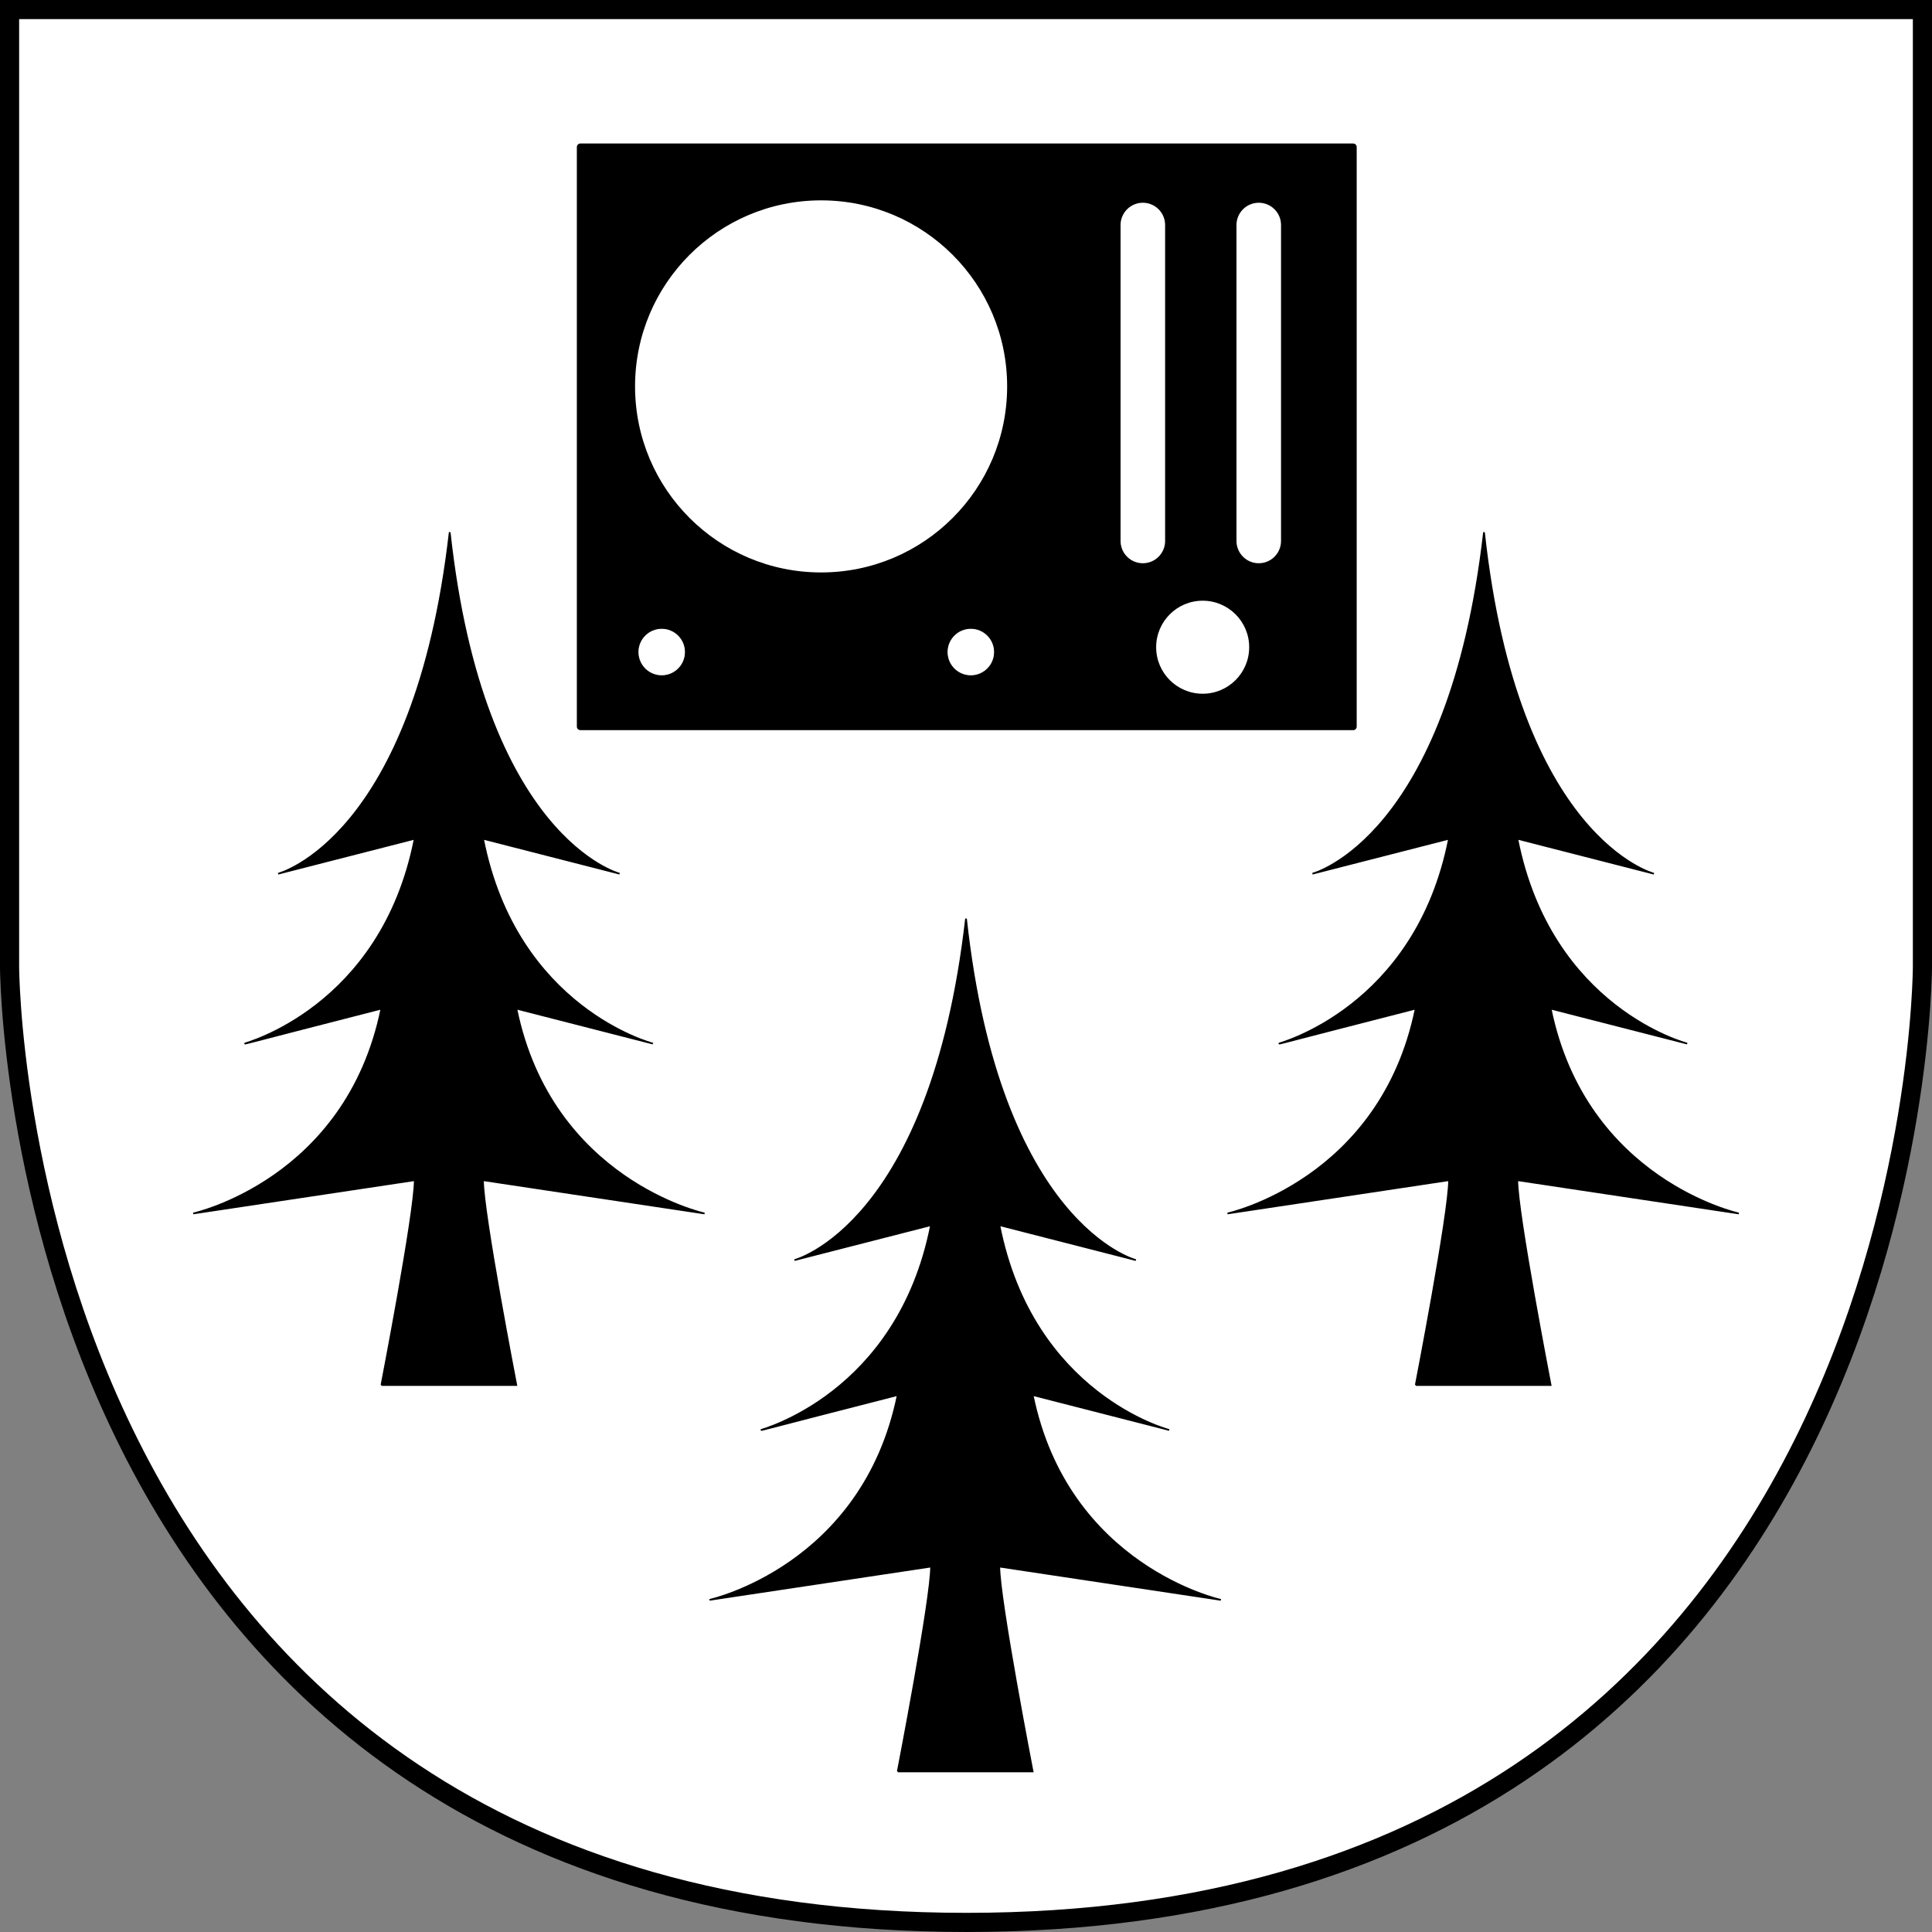 <?xml version="1.0" encoding="UTF-8" standalone="no"?>
<!-- Created with Inkscape (http://www.inkscape.org/) -->

<svg
   xmlns:dc="http://purl.org/dc/elements/1.1/"
   xmlns:cc="http://creativecommons.org/ns#"
   xmlns:rdf="http://www.w3.org/1999/02/22-rdf-syntax-ns#"
   xmlns:svg="http://www.w3.org/2000/svg"
   xmlns="http://www.w3.org/2000/svg"
   xmlns:sodipodi="http://sodipodi.sourceforge.net/DTD/sodipodi-0.dtd"
   xmlns:inkscape="http://www.inkscape.org/namespaces/inkscape"
   width="100mm"
   height="100mm"
   viewBox="0 0 100 100"
   version="1.1"
   id="svg8"
   sodipodi:docname="logo.svg"
   inkscape:version="0.92.3 (2405546, 2018-03-11)">
  <rect x="0" y="0" width="100" height="100" fill="#808080" stroke="none"/>
  <defs
     id="defs2" />
  <sodipodi:namedview
     id="base"
     pagecolor="#ffffff"
     bordercolor="#666666"
     borderopacity="1.0"
     inkscape:pageopacity="0.0"
     inkscape:pageshadow="2"
     inkscape:zoom="5.6568542"
     inkscape:cx="168.25663"
     inkscape:cy="298.26116"
     inkscape:document-units="mm"
     inkscape:current-layer="layer1"
     showgrid="false"
     inkscape:window-width="1920"
     inkscape:window-height="1017"
     inkscape:window-x="1912"
     inkscape:window-y="-8"
     inkscape:window-maximized="1"
     showguides="true">
    <sodipodi:guide
       position="0,0"
       orientation="0,377.953"
       id="guide5287"
       inkscape:locked="false" />
    <sodipodi:guide
       position="40,0"
       orientation="1,0"
       id="guide5289"
       inkscape:locked="false"
       inkscape:label=""
       inkscape:color="rgb(0,0,255)" />
    <sodipodi:guide
       position="100,100"
       orientation="0,-377.953"
       id="guide5291"
       inkscape:locked="false" />
    <sodipodi:guide
       position="0,100"
       orientation="377.953,0"
       id="guide5293"
       inkscape:locked="false" />
  </sodipodi:namedview>
  <g
     inkscape:label="Layer 1"
     inkscape:groupmode="layer"
     id="layer1"
     transform="translate(0,-197)">
    <path
       d="m 50.03,197.495 c -5.799,0 0,0 -49.535,0 0,6.705 0,49.535 0,49.535 0,0 0.06,49.474 49.535,49.474 49.474,0 49.474,-49.474 49.474,-49.474 0,0 0,-49.535 0,-49.535 0,0 -43.675,0 -49.474,0 z"
       id="Plate"
       inkscape:connector-curvature="0"
       style="fill:#ffffff;fill-opacity:1;stroke:#000000;stroke-width:0.991;stroke-miterlimit:4;stroke-dasharray:none;stroke-opacity:1"
       inkscape:label="#Unnamed" />
    <path
       d="m 46.465,288.689 c 0,0 6.983,0 6.983,0 0,0 -1.724,-8.88 -1.724,-10.604 0,0 11.467,1.724 11.467,1.724 0,0 -7.932,-1.724 -9.742,-10.604 0,0 7.07,1.811 7.07,1.811 0,0 -7.07,-1.811 -8.794,-10.604 0,0 7.07,1.811 7.07,1.811 0,0 -7.07,-1.811 -8.794,-17.674 -1.811,15.864 -8.88,17.674 -8.88,17.674 0,0 0,0 7.07,-1.811 -1.724,8.794 -8.88,10.604 -8.794,10.604 0.086,0 0,0 7.07,-1.811 -1.811,8.88 -9.742,10.604 -9.742,10.604 0,0 11.467,-1.724 11.467,-1.724 0,1.724 -1.724,10.604 -1.724,10.604 z"
       id="Tree #2"
       inkscape:connector-curvature="0"
       style="fill:#000000;fill-opacity:1;stroke:#000000;stroke-width:0.086" />
    <path
       style="fill:#000000;fill-opacity:1;stroke:#000000;stroke-width:0.086"
       inkscape:connector-curvature="0"
       id="path4539"
       d="m 19.741,268.689 c 0,0 6.983,0 6.983,0 0,0 -1.724,-8.88 -1.724,-10.604 0,0 11.467,1.724 11.467,1.724 0,0 -7.932,-1.724 -9.742,-10.604 0,0 7.07,1.811 7.07,1.811 0,0 -7.07,-1.811 -8.794,-10.604 0,0 7.07,1.811 7.07,1.811 0,0 -7.07,-1.811 -8.794,-17.674 -1.811,15.864 -8.88,17.674 -8.88,17.674 0,0 0,0 7.07,-1.811 -1.724,8.794 -8.88,10.604 -8.794,10.604 0.086,0 0,0 7.07,-1.811 -1.811,8.88 -9.742,10.604 -9.742,10.604 0,0 11.467,-1.724 11.467,-1.724 0,1.724 -1.724,10.604 -1.724,10.604 z" />
    <path
       style="fill:#000000;fill-opacity:1;stroke:#000000;stroke-width:0.086"
       inkscape:connector-curvature="0"
       id="path4541"
       d="m 73.276,268.689 c 0,0 6.983,0 6.983,0 0,0 -1.724,-8.88 -1.724,-10.604 0,0 11.467,1.724 11.467,1.724 0,0 -7.932,-1.724 -9.742,-10.604 0,0 7.07,1.811 7.07,1.811 0,0 -7.07,-1.811 -8.794,-10.604 0,0 7.07,1.811 7.07,1.811 0,0 -7.07,-1.811 -8.794,-17.674 -1.811,15.864 -8.88,17.674 -8.88,17.674 0,0 0,0 7.07,-1.811 -1.724,8.794 -8.88,10.604 -8.794,10.604 0.086,0 0,0 7.07,-1.811 -1.811,8.88 -9.742,10.604 -9.742,10.604 0,0 11.467,-1.724 11.467,-1.724 0,1.724 -1.724,10.604 -1.724,10.604 z" />
    <path
       sodipodi:nodetypes="ccczczcc"
       inkscape:connector-curvature="0"
       id="path5299"
       d="m 70.04,234.61 v -15 -15 c 0,0 -13.333,0 -20,0 -6.667,0 -20,0 -20,0 0,0 0,10 0,15 0,5 0,15 0,15 z"
       style="fill:#000000;fill-opacity:1;stroke:#000000;stroke-width:0.365;stroke-linecap:square;stroke-linejoin:round;stroke-miterlimit:4;stroke-dasharray:none;stroke-opacity:1;opacity:1" />
    <ellipse
       style="opacity:1;fill:#ffffff;fill-opacity:1;stroke:#000000;stroke-width:0.371;stroke-linecap:square;stroke-linejoin:round;stroke-miterlimit:4;stroke-dasharray:none;stroke-opacity:1"
       id="path821"
       cx="42.5"
       cy="217"
       rx="9.815"
       ry="9.815" />
    <path
       style="fill:none;fill-opacity:1;stroke:#ffffff;stroke-width:2.306;stroke-linecap:round;stroke-linejoin:miter;stroke-miterlimit:4;stroke-dasharray:none;stroke-opacity:1"
       d="M 59.153,208.647 V 225"
       id="path825"
       inkscape:connector-curvature="0"
       sodipodi:nodetypes="cc" />
    <path
       style="fill:none;fill-opacity:1;stroke:#ffffff;stroke-width:2.306;stroke-linecap:round;stroke-linejoin:miter;stroke-miterlimit:4;stroke-dasharray:none;stroke-opacity:1"
       d="m 65.153,208.647 v 16.353"
       id="path825-6"
       inkscape:connector-curvature="0"
       sodipodi:nodetypes="cc" />
    <circle
       style="opacity:1;fill:#ffffff;fill-opacity:1;stroke:#000000;stroke-width:0.093;stroke-linecap:square;stroke-linejoin:round;stroke-miterlimit:4;stroke-dasharray:none;stroke-opacity:1"
       id="path821-0"
       cx="62.25"
       cy="230.5"
       r="2.454" />
    <ellipse
       style="opacity:1;fill:#ffffff;fill-opacity:1;stroke:#000000;stroke-width:0.046;stroke-linecap:square;stroke-linejoin:round;stroke-miterlimit:4;stroke-dasharray:none;stroke-opacity:1"
       id="path821-0-1"
       cx="34.25"
       cy="230.75"
       rx="1.227"
       ry="1.227" />
    <ellipse
       style="opacity:1;fill:#ffffff;fill-opacity:1;stroke:#000000;stroke-width:0.046;stroke-linecap:square;stroke-linejoin:round;stroke-miterlimit:4;stroke-dasharray:none;stroke-opacity:1"
       id="path821-0-1-8"
       cx="50.25"
       cy="230.75"
       rx="1.227"
       ry="1.227" />
  </g>
</svg>
